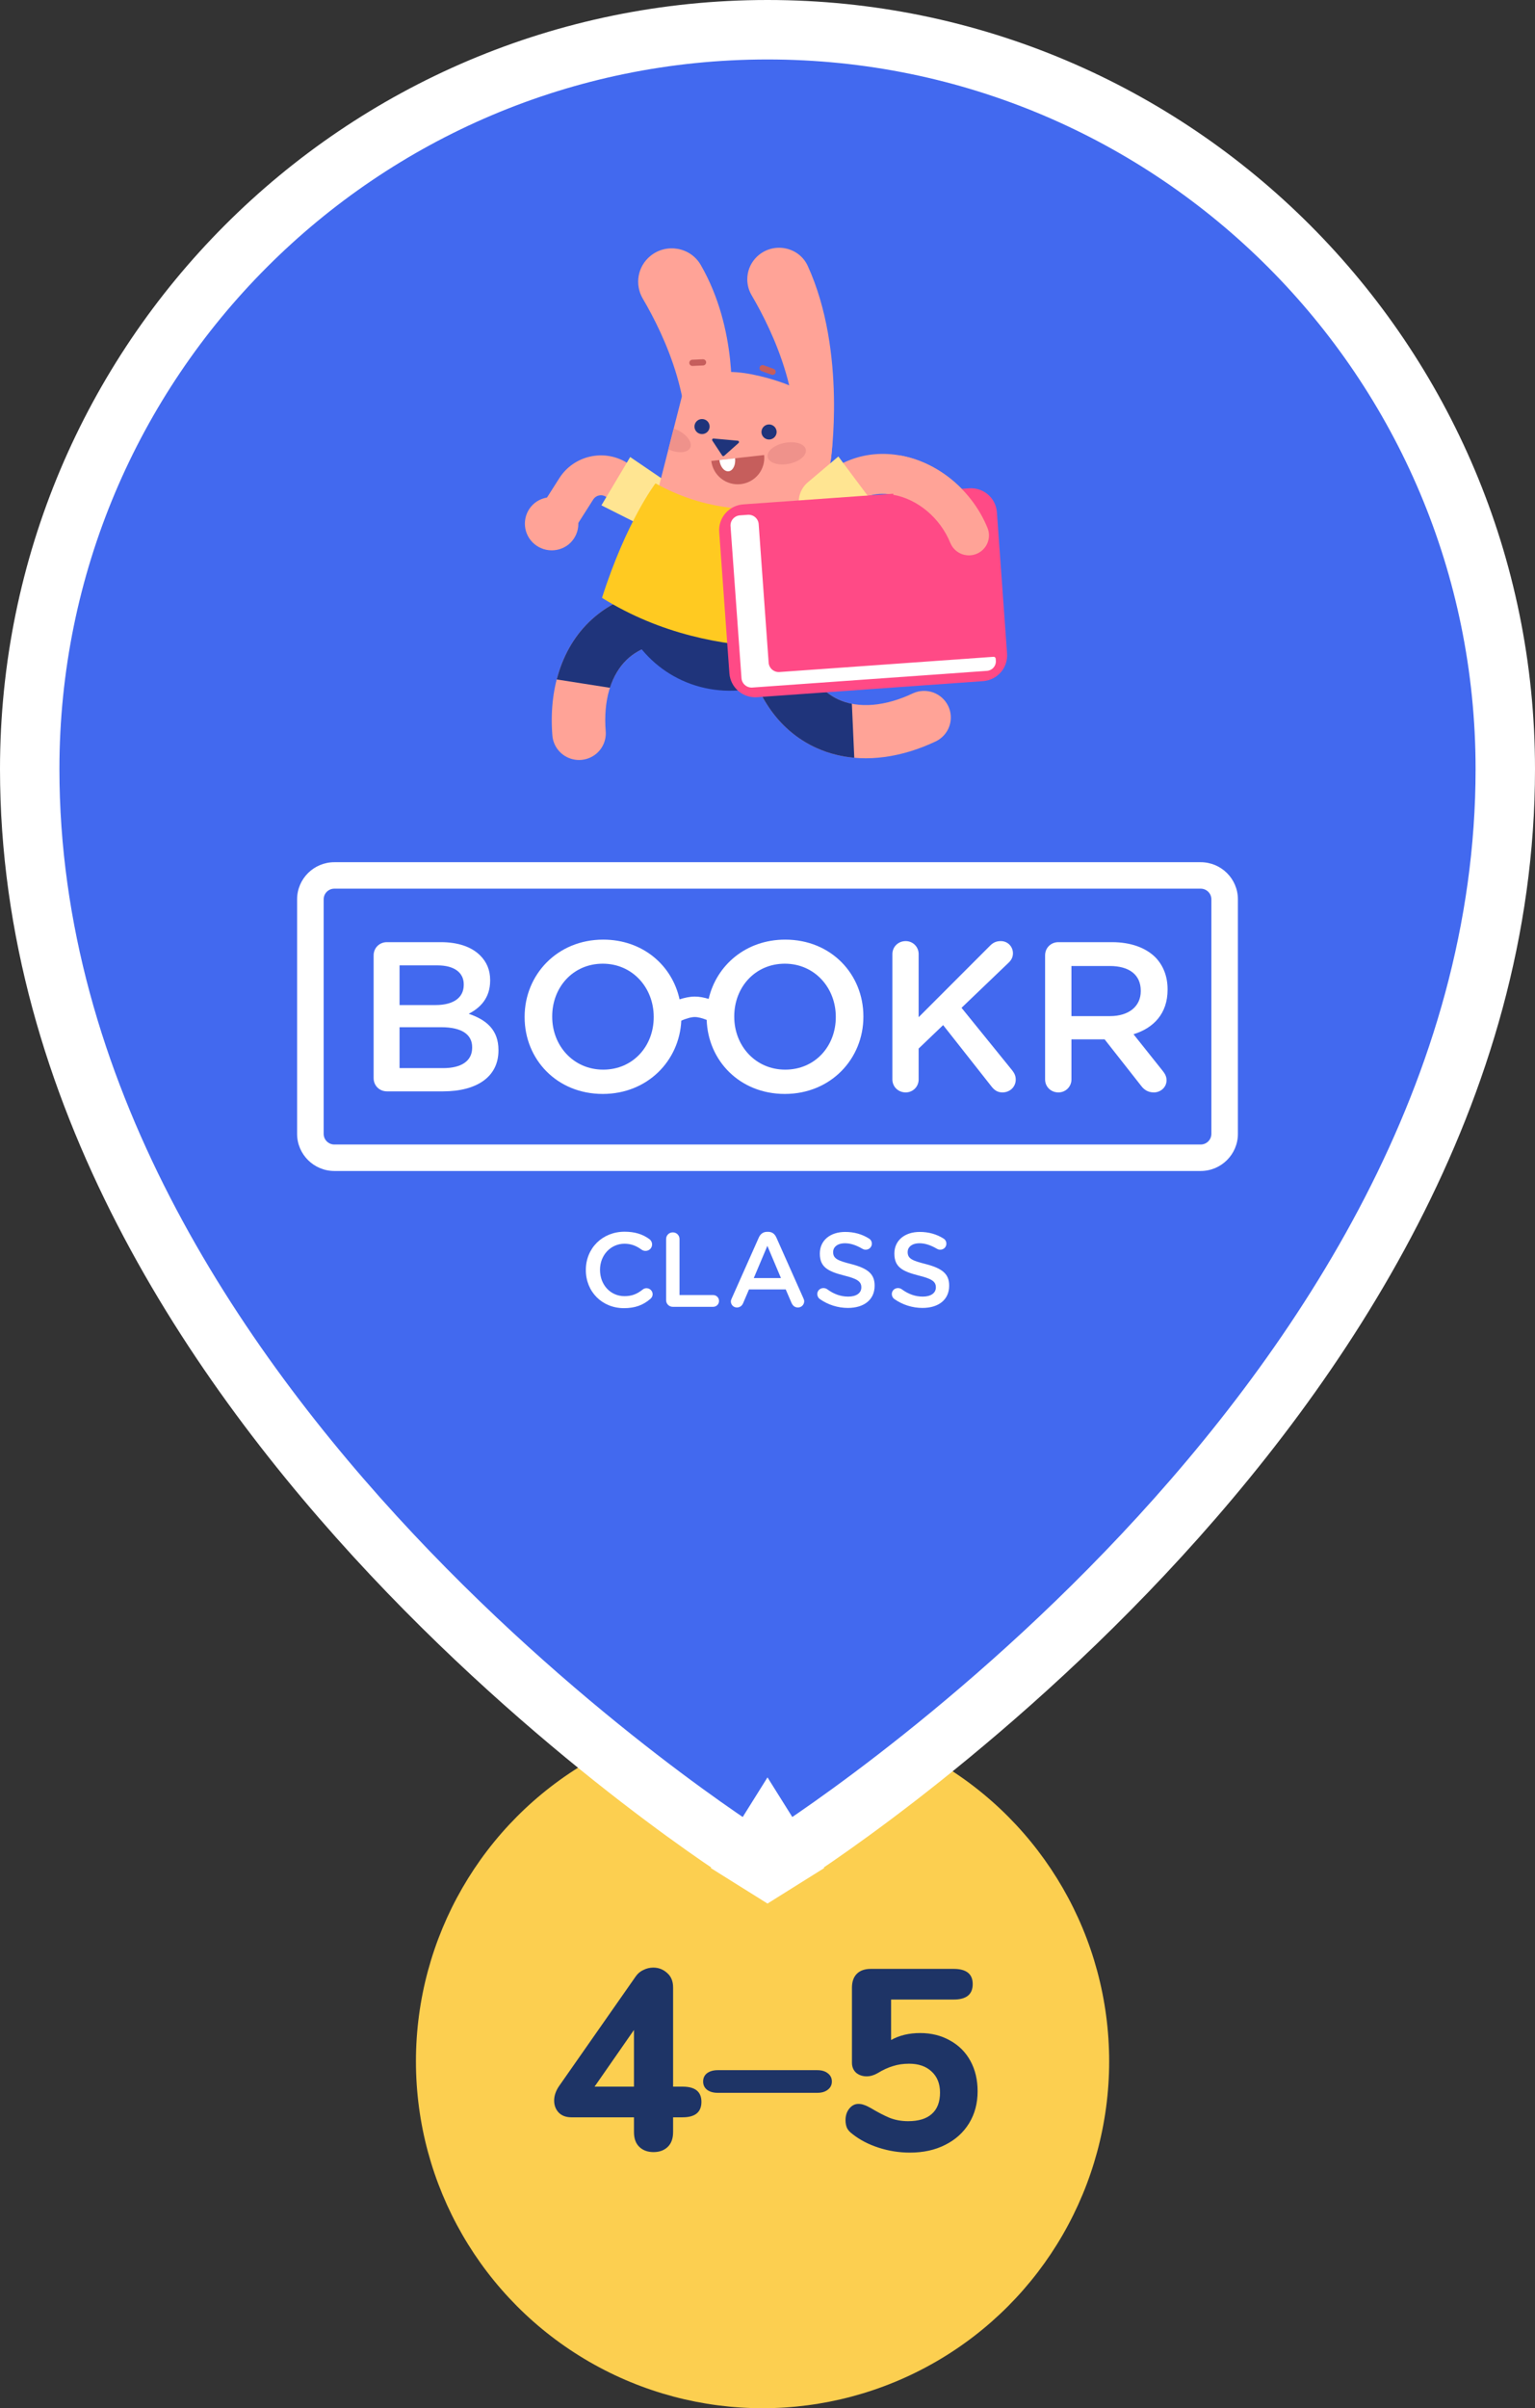 <svg width="155" height="243" viewBox="0 0 155 243" fill="none" xmlns="http://www.w3.org/2000/svg">
<rect x="0" y="0" width="155" height="243" fill="#333333" stroke="none"/>
<circle cx="77" cy="208" r="35" fill="#FCCF50"/>
<path d="M68.93 210.552C70.195 210.552 70.828 211.063 70.828 212.086C70.828 213.126 70.195 213.646 68.93 213.646H67.968V215.128C67.968 215.787 67.786 216.289 67.422 216.636C67.058 216.983 66.582 217.156 65.992 217.156C65.403 217.156 64.926 216.983 64.562 216.636C64.198 216.289 64.016 215.787 64.016 215.128V213.646H57.698C57.161 213.646 56.736 213.49 56.424 213.178C56.112 212.849 55.956 212.441 55.956 211.956C55.956 211.471 56.121 210.985 56.45 210.5L64.198 199.424C64.406 199.129 64.666 198.913 64.978 198.774C65.29 198.618 65.62 198.54 65.966 198.54C66.504 198.54 66.972 198.722 67.37 199.086C67.769 199.433 67.968 199.918 67.968 200.542V210.552H68.93ZM60.038 210.552H64.016V204.832L60.038 210.552ZM72.482 211.176C72.031 211.176 71.667 211.072 71.39 210.864C71.13 210.656 71 210.379 71 210.032C71 209.685 71.13 209.408 71.39 209.2C71.667 208.992 72.031 208.888 72.482 208.888H82.518C82.969 208.888 83.324 208.992 83.584 209.2C83.861 209.408 84 209.685 84 210.032C84 210.379 83.861 210.656 83.584 210.864C83.324 211.072 82.969 211.176 82.518 211.176H72.482ZM92.918 205.144C94.045 205.144 95.05 205.395 95.934 205.898C96.818 206.383 97.503 207.068 97.988 207.952C98.473 208.836 98.716 209.859 98.716 211.02C98.716 212.233 98.43 213.308 97.858 214.244C97.286 215.18 96.48 215.908 95.44 216.428C94.417 216.948 93.23 217.208 91.878 217.208C90.803 217.208 89.755 217.043 88.732 216.714C87.709 216.385 86.825 215.925 86.08 215.336C85.82 215.145 85.638 214.946 85.534 214.738C85.43 214.513 85.378 214.244 85.378 213.932C85.378 213.481 85.499 213.1 85.742 212.788C86.002 212.459 86.314 212.294 86.678 212.294C86.886 212.294 87.077 212.329 87.25 212.398C87.423 212.45 87.649 212.554 87.926 212.71C88.619 213.126 89.252 213.455 89.824 213.698C90.396 213.923 91.02 214.036 91.696 214.036C92.753 214.036 93.551 213.793 94.088 213.308C94.643 212.823 94.92 212.103 94.92 211.15C94.92 210.249 94.634 209.538 94.062 209.018C93.507 208.498 92.753 208.238 91.8 208.238C91.211 208.238 90.673 208.316 90.188 208.472C89.703 208.611 89.174 208.853 88.602 209.2C88.238 209.408 87.874 209.512 87.51 209.512C87.094 209.512 86.739 209.391 86.444 209.148C86.167 208.888 86.028 208.55 86.028 208.134V200.568C86.028 199.961 86.193 199.493 86.522 199.164C86.851 198.835 87.319 198.67 87.926 198.67H96.298C97.581 198.67 98.222 199.181 98.222 200.204C98.222 201.244 97.581 201.764 96.298 201.764H89.98V205.846C90.812 205.378 91.791 205.144 92.918 205.144Z" fill="#1E3466"/>
<path d="M77.5 185L75.908 187.543L77.5 188.539L79.092 187.543L77.5 185ZM77.5 185C79.092 187.543 79.093 187.542 79.094 187.541L79.098 187.539L79.111 187.531L79.156 187.502C79.195 187.478 79.25 187.443 79.322 187.397C79.466 187.304 79.676 187.169 79.947 186.992C80.489 186.637 81.276 186.113 82.273 185.426C84.268 184.053 87.106 182.028 90.505 179.404C97.299 174.159 106.363 166.502 115.436 156.848C133.507 137.621 152 110.06 152 77.6C152 36.401 118.646 3 77.5 3C36.352 3 3 36.401 3 77.6C3 110.06 21.493 137.621 39.564 156.848C48.637 166.502 57.701 174.159 64.495 179.404C67.894 182.028 70.732 184.053 72.727 185.426C73.724 186.113 74.511 186.637 75.053 186.992C75.324 187.169 75.534 187.304 75.678 187.397C75.75 187.443 75.805 187.478 75.844 187.502L75.889 187.531L75.902 187.539L75.906 187.541C75.907 187.542 75.908 187.543 77.5 185Z" fill="#4269EF" stroke="white" stroke-width="6"/>
<path d="M44.758 107.778C46.575 107.778 47.678 107.07 47.678 105.712V105.67C47.678 104.404 46.66 103.651 44.564 103.651H40.345V107.778H44.758ZM43.979 101.414C45.688 101.414 46.828 100.745 46.828 99.37V99.325C46.828 98.144 45.878 97.411 44.175 97.411H40.345V101.414H43.979ZM37.728 96.401C37.728 95.648 38.315 95.069 39.067 95.069H44.518C46.254 95.069 47.61 95.54 48.477 96.401C49.15 97.07 49.494 97.884 49.494 98.896V98.939C49.494 100.745 48.456 101.714 47.329 102.296C49.103 102.899 50.333 103.91 50.333 105.949V105.996C50.333 108.686 48.113 110.123 44.736 110.123H39.067C38.315 110.123 37.728 109.545 37.728 108.791V96.401ZM90.111 96.272C90.111 95.54 90.694 94.961 91.455 94.961C92.183 94.961 92.763 95.54 92.763 96.272V102.639L99.945 95.454C100.252 95.132 100.578 94.961 101.053 94.961C101.786 94.961 102.284 95.54 102.284 96.188C102.284 96.594 102.114 96.896 101.811 97.174L97.093 101.693L102.203 107.996C102.416 108.275 102.566 108.533 102.566 108.942C102.566 109.672 101.978 110.23 101.223 110.23C100.706 110.23 100.383 109.976 100.101 109.609L95.235 103.437L92.763 105.803V108.921C92.763 109.652 92.183 110.23 91.455 110.23C90.694 110.23 90.111 109.652 90.111 108.921V96.272ZM112.084 102.531C113.991 102.531 115.191 101.543 115.191 100.015V99.971C115.191 98.359 114.031 97.475 112.059 97.475H108.191V102.531H112.084ZM105.531 96.401C105.531 95.648 106.112 95.069 106.869 95.069H112.279C114.18 95.069 115.674 95.627 116.645 96.575C117.451 97.39 117.9 98.511 117.9 99.82V99.863C117.9 102.272 116.493 103.736 114.459 104.36L117.359 107.996C117.619 108.319 117.795 108.599 117.795 109.003C117.795 109.738 117.168 110.23 116.517 110.23C115.91 110.23 115.519 109.952 115.214 109.545L111.542 104.877H108.191V108.921C108.192 109.093 108.159 109.265 108.093 109.424C108.027 109.584 107.929 109.729 107.806 109.851C107.683 109.973 107.537 110.069 107.376 110.134C107.215 110.199 107.043 110.232 106.869 110.23C106.112 110.23 105.531 109.652 105.531 108.921V96.401Z" fill="white"/>
<path d="M33.763 89.669C33.477 89.669 33.202 89.782 32.999 89.984C32.797 90.185 32.683 90.459 32.683 90.744V114.412C32.683 115.005 33.167 115.487 33.763 115.487H121.24C121.527 115.487 121.801 115.374 122.004 115.172C122.206 114.97 122.321 114.697 122.321 114.412V90.744C122.321 90.459 122.207 90.185 122.004 89.984C121.801 89.782 121.527 89.669 121.24 89.669H33.763ZM121.24 118.158H33.763C31.69 118.158 30 116.479 30 114.412V90.744C30 88.678 31.69 87 33.763 87H121.24C123.313 87 125 88.678 125 90.744V114.412C125 116.479 123.313 118.158 121.24 118.158Z" fill="white"/>
<path d="M84.396 102.641C84.396 105.565 82.302 107.932 79.288 107.932C76.285 107.932 74.142 105.522 74.142 102.598V102.556C74.142 99.63 76.238 97.241 79.25 97.241C82.258 97.241 84.396 99.671 84.396 102.598V102.641V102.641ZM66.01 102.641C66.01 105.565 63.916 107.932 60.91 107.932C57.907 107.932 55.76 105.522 55.76 102.598V102.556C55.76 99.63 57.854 97.241 60.867 97.241C63.876 97.241 66.01 99.671 66.01 102.598V102.641V102.641ZM79.288 94.812C75.318 94.812 72.343 97.4 71.559 100.795C71.11 100.657 70.628 100.56 70.161 100.56C69.644 100.56 69.109 100.68 68.621 100.841C67.875 97.413 64.913 94.812 60.91 94.812C56.262 94.812 52.975 98.36 52.975 102.598V102.641C52.975 106.879 56.216 110.384 60.867 110.384C65.371 110.384 68.603 107.051 68.796 102.985C69.259 102.788 69.769 102.624 70.161 102.624C70.506 102.624 70.944 102.749 71.359 102.914C71.496 107.028 74.697 110.384 79.25 110.384C83.895 110.384 87.183 106.837 87.183 102.598V102.556C87.183 98.318 83.942 94.812 79.288 94.812" fill="white"/>
<path d="M63.001 131.999C60.809 131.999 59.157 130.35 59.157 128.164V128.142C59.157 125.943 60.838 124.285 63.068 124.285C64.085 124.285 64.885 124.525 65.585 125.041C65.71 125.135 65.845 125.324 65.845 125.572C65.845 125.936 65.553 126.222 65.18 126.222C64.998 126.222 64.879 126.157 64.765 126.084C64.227 125.685 63.681 125.497 63.057 125.497C61.672 125.497 60.588 126.648 60.588 128.12V128.142C60.588 129.651 61.649 130.788 63.057 130.788C63.765 130.788 64.293 130.598 64.882 130.133C64.999 130.035 65.14 129.984 65.281 129.984C65.617 129.984 65.901 130.26 65.901 130.589C65.901 130.832 65.76 130.989 65.675 131.061C64.927 131.71 64.103 131.999 63.001 131.999ZM67.939 131.865C67.56 131.865 67.263 131.569 67.263 131.192V125.025C67.263 124.647 67.56 124.352 67.939 124.352C68.319 124.352 68.616 124.647 68.616 125.025V130.676H72.006C72.341 130.676 72.604 130.937 72.604 131.27C72.604 131.604 72.341 131.865 72.006 131.865H67.939V131.865ZM76.113 128.966H78.86L77.487 125.713L76.113 128.966ZM80.576 131.932C80.275 131.932 80.06 131.775 79.918 131.452L79.341 130.111H75.632L75.032 131.51C74.916 131.778 74.688 131.932 74.409 131.932C74.067 131.932 73.8 131.661 73.8 131.315C73.8 131.221 73.843 131.115 73.884 131.024L76.626 124.866C76.743 124.606 76.983 124.296 77.464 124.296H77.566C77.944 124.296 78.222 124.488 78.393 124.866L81.134 131.022C81.184 131.134 81.207 131.217 81.207 131.293C81.207 131.651 80.93 131.932 80.576 131.932V131.932ZM85.618 131.977C84.599 131.976 83.605 131.66 82.774 131.073C82.624 130.968 82.527 130.774 82.527 130.578C82.527 130.238 82.8 129.972 83.147 129.972C83.335 129.972 83.458 130.042 83.533 130.094C84.21 130.59 84.904 130.832 85.652 130.832C86.468 130.832 86.975 130.478 86.975 129.907V129.885C86.975 129.255 86.443 129.013 85.25 128.709C83.58 128.285 82.785 127.846 82.785 126.499V126.477C82.785 125.179 83.816 124.307 85.349 124.307C86.239 124.307 87.044 124.531 87.742 124.971C87.814 125.014 88.036 125.168 88.036 125.494C88.036 125.834 87.764 126.1 87.416 126.1C87.293 126.1 87.191 126.071 87.073 126.002C86.439 125.632 85.868 125.451 85.326 125.451C84.497 125.451 84.127 125.888 84.127 126.321V126.343C84.127 127.02 84.631 127.213 85.965 127.553C87.679 127.997 88.317 128.584 88.317 129.717V129.74C88.317 131.119 87.283 131.977 85.618 131.977ZM93.145 131.977C92.125 131.976 91.132 131.66 90.3 131.073C90.15 130.968 90.053 130.774 90.053 130.578C90.053 130.238 90.326 129.972 90.674 129.972C90.862 129.972 90.984 130.042 91.059 130.094C91.737 130.59 92.43 130.832 93.178 130.832C93.994 130.832 94.501 130.478 94.501 129.907V129.885C94.501 129.255 93.969 129.013 92.776 128.709C91.106 128.285 90.312 127.846 90.312 126.499V126.477C90.312 125.179 91.342 124.307 92.875 124.307C93.765 124.307 94.57 124.531 95.268 124.971C95.341 125.014 95.562 125.168 95.562 125.494C95.562 125.834 95.29 126.1 94.942 126.1C94.819 126.1 94.717 126.071 94.599 126.002C93.966 125.632 93.394 125.451 92.853 125.451C92.023 125.451 91.653 125.888 91.653 126.321V126.343C91.653 127.02 92.157 127.213 93.491 127.553C95.205 127.997 95.843 128.584 95.843 129.717V129.74C95.843 131.119 94.809 131.977 93.145 131.977Z" fill="white"/>
<path d="M84.445 76.163C83.764 75.997 83.099 75.769 82.46 75.481C79.159 73.992 76.812 71.071 75.674 67.035C75.572 66.693 75.539 66.335 75.577 65.981C75.616 65.627 75.725 65.285 75.898 64.973C76.071 64.661 76.305 64.387 76.586 64.166C76.867 63.945 77.189 63.782 77.534 63.685C77.879 63.589 78.24 63.562 78.596 63.606C78.952 63.65 79.295 63.764 79.606 63.941C79.917 64.118 80.189 64.355 80.407 64.637C80.625 64.92 80.784 65.243 80.876 65.587C81.57 68.05 82.89 69.782 84.694 70.595C86.723 71.511 89.387 71.284 92.19 69.956C92.835 69.664 93.569 69.635 94.235 69.876C94.9 70.116 95.444 70.607 95.749 71.242C96.054 71.877 96.096 72.605 95.865 73.27C95.635 73.936 95.15 74.484 94.516 74.798C91.025 76.453 87.524 76.916 84.445 76.163Z" fill="#FFA397"/>
<path d="M86.02 71.013C85.563 70.926 85.118 70.786 84.694 70.596C82.89 69.783 81.57 68.051 80.875 65.588C80.682 64.903 80.223 64.322 79.599 63.973C78.974 63.624 78.236 63.536 77.546 63.728C76.856 63.92 76.272 64.376 75.921 64.997C75.569 65.617 75.481 66.35 75.674 67.035C76.812 71.072 79.159 73.993 82.46 75.482C83.099 75.77 83.763 75.998 84.445 76.164C85.036 76.309 85.644 76.408 86.263 76.463L86.02 71.013Z" fill="#1F347B"/>
<path d="M57.824 76.609C57.273 76.474 56.779 76.17 56.411 75.74C56.044 75.31 55.822 74.777 55.777 74.215C55.405 69.533 56.711 65.476 59.454 62.789C62.036 60.261 65.621 59.13 69.823 59.521C70.176 59.553 70.519 59.654 70.833 59.819C71.147 59.983 71.425 60.208 71.651 60.479C71.878 60.75 72.048 61.063 72.153 61.4C72.257 61.736 72.294 62.09 72.261 62.441C72.194 63.15 71.847 63.803 71.296 64.257C70.744 64.711 70.034 64.929 69.32 64.863C66.757 64.625 64.656 65.229 63.245 66.61C61.657 68.166 60.917 70.716 61.162 73.792C61.196 74.216 61.128 74.641 60.964 75.033C60.8 75.426 60.545 75.774 60.219 76.049C59.892 76.324 59.505 76.518 59.089 76.615C58.673 76.713 58.239 76.71 57.824 76.609Z" fill="#FFA397"/>
<path d="M72.261 62.441C72.294 62.09 72.257 61.737 72.152 61.4C72.048 61.063 71.877 60.751 71.651 60.479C71.425 60.208 71.147 59.984 70.833 59.819C70.519 59.655 70.176 59.553 69.823 59.52C65.621 59.131 62.035 60.261 59.453 62.789C57.895 64.316 56.802 66.285 56.216 68.56L61.59 69.402C61.947 68.287 62.502 67.338 63.246 66.61C64.656 65.229 66.756 64.625 69.32 64.863C69.674 64.896 70.03 64.859 70.369 64.755C70.707 64.651 71.022 64.482 71.296 64.257C71.569 64.032 71.794 63.756 71.96 63.444C72.126 63.133 72.228 62.792 72.261 62.441" fill="#1F347B"/>
<path d="M62.294 59.789C62.956 64.763 66.888 68.885 72.134 69.593C77.38 70.3 82.277 67.369 84.25 62.751L62.294 59.789Z" fill="#1F347B"/>
<path d="M55.636 54.533C55.325 54.457 55.036 54.309 54.793 54.099C54.55 53.891 54.361 53.627 54.241 53.331C54.121 53.035 54.074 52.715 54.103 52.398C54.132 52.08 54.236 51.774 54.408 51.504L56.483 48.244C57.944 45.949 61.014 45.26 63.325 46.706L68.374 49.863C68.816 50.153 69.127 50.603 69.239 51.118C69.351 51.633 69.255 52.17 68.973 52.616C68.691 53.062 68.244 53.379 67.728 53.501C67.212 53.623 66.669 53.54 66.215 53.268L61.166 50.111C60.961 49.983 60.714 49.941 60.478 49.994C60.242 50.047 60.036 50.191 59.907 50.394L57.833 53.654C57.606 54.011 57.271 54.288 56.877 54.446C56.483 54.603 56.049 54.634 55.636 54.533" fill="#FFA397"/>
<path d="M67.744 51.826C68.079 51.264 68.186 50.597 68.045 49.96C67.903 49.322 67.522 48.763 66.98 48.394L63.635 46.117L60.73 50.992L64.347 52.811C64.933 53.105 65.611 53.168 66.242 52.985C66.872 52.802 67.41 52.388 67.744 51.826" fill="#FFE592"/>
<path d="M57.423 54.931C57.146 55.154 56.828 55.321 56.487 55.422C56.145 55.523 55.787 55.556 55.433 55.519C55.079 55.483 54.735 55.377 54.422 55.209C54.109 55.04 53.832 54.812 53.607 54.538C53.154 53.983 52.941 53.272 53.015 52.561C53.09 51.85 53.445 51.197 54.004 50.747C54.563 50.308 55.275 50.105 55.984 50.183C56.693 50.261 57.343 50.613 57.792 51.163C58.242 51.713 58.455 52.417 58.386 53.122C58.317 53.827 57.971 54.477 57.423 54.931V54.931ZM73.831 40.82C73.831 40.82 74.552 33.296 70.756 26.73C69.721 24.94 67.304 24.513 65.691 25.814C64.387 26.865 64.062 28.701 64.909 30.14C67.094 33.849 70.594 41.227 68.852 48.149L73.831 40.82V40.82Z" fill="#FFA397"/>
<path d="M82.443 54.492C83.172 50.355 83.907 47.225 84.03 44.967C84.158 42.633 82.9 40.43 80.797 39.38C79.612 38.788 78.054 38.212 76.037 37.797C71.285 36.821 69.263 38.839 69.124 38.946L65.539 53.003" fill="#FFA397"/>
<path d="M83.875 46.547C83.875 46.547 85.53 35.513 81.566 26.837C80.707 24.957 78.271 24.412 76.652 25.708C76.054 26.186 75.649 26.861 75.51 27.611C75.372 28.361 75.509 29.136 75.897 29.794C78.06 33.464 81.64 40.954 79.848 47.957L83.875 46.547V46.547Z" fill="#FFA397"/>
<path d="M71.824 46.512C71.907 47.213 72.266 47.852 72.822 48.291C73.378 48.73 74.087 48.931 74.792 48.852C75.498 48.773 76.144 48.42 76.588 47.869C77.031 47.318 77.238 46.615 77.161 45.914L71.824 46.512Z" fill="#C65E5C"/>
<path d="M66.188 48.773C75.594 53.993 84.276 49.759 84.276 49.759C84.792 54.731 85.366 60.313 85.951 64.678C85.951 64.678 72.691 67.746 60.788 60.326C63.256 52.591 66.188 48.774 66.188 48.774" fill="#FFCA21"/>
<path d="M74.226 46.242C74.303 46.918 74.011 47.505 73.574 47.554C73.137 47.603 72.721 47.095 72.644 46.419L74.226 46.242V46.242Z" fill="white"/>
<path d="M97.355 55.98C97.043 55.905 96.754 55.756 96.512 55.548C96.269 55.339 96.08 55.076 95.96 54.781C94.937 52.27 92.674 50.363 90.192 49.921C88.844 49.681 86.873 49.794 85.135 51.689C84.769 52.071 84.268 52.295 83.739 52.314C83.209 52.332 82.693 52.144 82.302 51.79C81.91 51.435 81.674 50.943 81.644 50.417C81.613 49.892 81.791 49.376 82.14 48.979C84.468 46.44 87.581 45.368 90.906 45.96C94.728 46.64 98.183 49.509 99.716 53.271C99.856 53.615 99.897 53.99 99.836 54.355C99.775 54.721 99.614 55.063 99.37 55.343C99.125 55.623 98.808 55.831 98.453 55.943C98.097 56.056 97.718 56.069 97.355 55.98Z" fill="#FFA397"/>
<path d="M73.039 45.892L74.489 44.602L72.043 44.383L73.039 45.892Z" fill="#1F347B"/>
<path d="M72.307 44.543L73.064 45.689L74.165 44.709L72.307 44.543V44.543ZM73.004 46.023C72.971 46.015 72.942 45.995 72.924 45.967L71.928 44.458C71.914 44.437 71.907 44.412 71.906 44.387C71.906 44.362 71.913 44.337 71.926 44.315C71.939 44.294 71.957 44.276 71.98 44.265C72.002 44.253 72.028 44.248 72.053 44.25L74.498 44.47C74.525 44.472 74.55 44.482 74.571 44.498C74.591 44.514 74.607 44.536 74.615 44.561C74.624 44.586 74.624 44.613 74.618 44.638C74.611 44.663 74.597 44.686 74.577 44.703L73.126 45.993C73.112 46.006 73.095 46.016 73.076 46.021C73.058 46.027 73.038 46.029 73.019 46.026L73.004 46.023Z" fill="#1F347B"/>
<path d="M81.371 45.366C81.255 44.783 80.298 44.478 79.234 44.687C78.169 44.895 77.4 45.536 77.515 46.12C77.631 46.704 78.588 47.008 79.653 46.8C80.716 46.592 81.486 45.95 81.371 45.366V45.366ZM69.695 45.178C69.949 44.639 69.356 43.833 68.374 43.377C68.261 43.326 68.146 43.281 68.029 43.242L67.492 45.343C68.465 45.781 69.446 45.711 69.695 45.178" fill="#EF928B"/>
<path d="M81.167 52.164C80.775 51.64 80.598 50.987 80.673 50.339C80.748 49.69 81.068 49.094 81.568 48.671L84.656 46.062L88.056 50.611L84.649 52.793C84.096 53.147 83.429 53.279 82.782 53.162C82.136 53.045 81.558 52.688 81.167 52.164" fill="#FFE592"/>
<path d="M76.453 70.351L99.263 68.73C99.957 68.681 100.602 68.36 101.057 67.838C101.512 67.316 101.74 66.636 101.69 65.947L100.663 51.683C100.613 50.995 100.29 50.354 99.765 49.902C99.24 49.449 98.555 49.223 97.861 49.272L75.052 50.894C74.358 50.943 73.713 51.264 73.258 51.786C72.802 52.307 72.574 52.988 72.624 53.676L73.652 67.94C73.702 68.629 74.025 69.27 74.55 69.722C75.075 70.174 75.76 70.401 76.453 70.351" fill="#FF4A86"/>
<path d="M78.713 67.811C78.578 67.821 78.443 67.804 78.315 67.762C78.188 67.719 78.069 67.652 77.968 67.565C77.866 67.477 77.782 67.37 77.722 67.251C77.662 67.131 77.626 67.001 77.616 66.867L76.609 52.888C76.6 52.754 76.564 52.624 76.503 52.504C76.443 52.385 76.36 52.278 76.258 52.19C76.156 52.103 76.038 52.036 75.91 51.993C75.782 51.951 75.647 51.934 75.513 51.944L74.719 52.001C74.447 52.02 74.195 52.146 74.016 52.35C73.838 52.554 73.749 52.82 73.768 53.09L74.874 68.432C74.893 68.702 75.02 68.952 75.225 69.129C75.431 69.306 75.699 69.395 75.97 69.376L99.662 67.692C99.917 67.674 100.155 67.555 100.323 67.363C100.491 67.17 100.575 66.919 100.557 66.665L100.542 66.464C100.538 66.41 100.513 66.36 100.472 66.324C100.431 66.289 100.377 66.271 100.323 66.275L78.713 67.811V67.811Z" fill="white"/>
<path d="M90.906 45.961C94.726 46.64 98.183 49.51 99.716 53.273C99.815 53.517 99.865 53.779 99.863 54.044C99.861 54.308 99.806 54.569 99.703 54.812C99.599 55.056 99.448 55.276 99.258 55.462C99.069 55.647 98.844 55.793 98.597 55.892C98.351 55.991 98.087 56.041 97.821 56.039C97.555 56.037 97.292 55.983 97.047 55.88C96.802 55.776 96.58 55.627 96.394 55.438C96.207 55.25 96.06 55.027 95.96 54.782C94.937 52.271 92.675 50.365 90.192 49.922L90.906 45.961V45.961Z" fill="#FFA397"/>
<path d="M71.317 43.027C71.315 42.971 71.302 42.916 71.278 42.865C71.255 42.815 71.222 42.769 71.181 42.731C71.14 42.693 71.091 42.663 71.039 42.644C70.986 42.624 70.93 42.615 70.874 42.617C70.818 42.62 70.763 42.633 70.711 42.656C70.66 42.679 70.614 42.712 70.576 42.753C70.538 42.794 70.508 42.842 70.488 42.894C70.469 42.946 70.46 43.002 70.462 43.058C70.466 43.17 70.515 43.277 70.598 43.353C70.681 43.43 70.791 43.471 70.905 43.467C71.018 43.463 71.125 43.414 71.203 43.332C71.28 43.249 71.321 43.14 71.317 43.027" fill="#1F347B"/>
<path d="M70.912 42.954C70.899 42.951 70.886 42.951 70.873 42.953C70.86 42.955 70.848 42.96 70.837 42.968C70.827 42.975 70.818 42.985 70.811 42.996C70.805 43.007 70.8 43.019 70.799 43.032C70.798 43.045 70.799 43.058 70.803 43.07C70.808 43.083 70.814 43.094 70.823 43.103C70.832 43.112 70.843 43.12 70.855 43.125C70.867 43.13 70.88 43.132 70.893 43.131C70.915 43.13 70.935 43.122 70.951 43.107C70.967 43.092 70.977 43.072 70.979 43.051C70.981 43.029 70.976 43.008 70.963 42.99C70.951 42.972 70.933 42.96 70.912 42.954V42.954ZM70.706 43.78C70.544 43.74 70.4 43.649 70.295 43.521C70.191 43.392 70.131 43.234 70.125 43.068C70.118 42.867 70.192 42.671 70.33 42.524C70.468 42.376 70.66 42.289 70.862 42.282C70.972 42.278 71.081 42.297 71.182 42.339C71.284 42.38 71.375 42.443 71.449 42.522C71.524 42.602 71.581 42.696 71.616 42.8C71.651 42.903 71.663 43.012 71.652 43.12C71.64 43.228 71.606 43.333 71.55 43.427C71.495 43.521 71.42 43.602 71.33 43.664C71.24 43.727 71.138 43.769 71.031 43.789C70.923 43.809 70.812 43.806 70.706 43.78ZM78.083 43.576C78.073 43.468 78.022 43.367 77.94 43.295C77.858 43.222 77.75 43.184 77.641 43.188C77.531 43.192 77.427 43.237 77.35 43.315C77.273 43.393 77.229 43.497 77.227 43.606C77.236 43.716 77.287 43.818 77.369 43.891C77.451 43.964 77.559 44.003 77.67 43.999C77.78 43.995 77.885 43.949 77.962 43.87C78.039 43.791 78.082 43.686 78.083 43.576" fill="#1F347B"/>
<path d="M77.678 43.501C77.664 43.498 77.65 43.498 77.637 43.501C77.623 43.504 77.61 43.51 77.599 43.519C77.588 43.528 77.58 43.539 77.574 43.551C77.568 43.564 77.565 43.578 77.566 43.592C77.566 43.603 77.569 43.615 77.574 43.626C77.579 43.636 77.586 43.646 77.595 43.654C77.608 43.666 77.63 43.679 77.66 43.678C77.681 43.676 77.701 43.668 77.717 43.653C77.732 43.638 77.742 43.618 77.744 43.597C77.746 43.576 77.741 43.555 77.729 43.537C77.717 43.52 77.699 43.507 77.678 43.501ZM77.472 44.326C77.311 44.287 77.166 44.196 77.062 44.068C76.957 43.939 76.897 43.781 76.891 43.615C76.884 43.414 76.958 43.218 77.096 43.071C77.235 42.923 77.426 42.836 77.629 42.829C77.834 42.822 78.028 42.894 78.178 43.032C78.301 43.147 78.383 43.299 78.411 43.465C78.438 43.631 78.409 43.802 78.328 43.95C78.248 44.098 78.12 44.215 77.965 44.283C77.81 44.351 77.637 44.366 77.472 44.326" fill="#1F347B"/>
<path d="M70.996 36.877L69.938 36.924C69.896 36.926 69.854 36.921 69.815 36.907C69.775 36.893 69.739 36.872 69.708 36.844C69.676 36.816 69.651 36.783 69.633 36.745C69.615 36.708 69.604 36.667 69.602 36.626C69.6 36.584 69.607 36.543 69.621 36.504C69.636 36.465 69.658 36.429 69.687 36.398C69.716 36.368 69.75 36.343 69.788 36.326C69.826 36.309 69.867 36.299 69.909 36.298L70.968 36.25C71.053 36.246 71.135 36.275 71.198 36.331C71.261 36.387 71.299 36.465 71.304 36.549C71.305 36.591 71.299 36.632 71.284 36.671C71.269 36.71 71.247 36.746 71.219 36.776C71.19 36.807 71.156 36.831 71.118 36.849C71.079 36.866 71.038 36.876 70.996 36.877V36.877ZM77.901 37.808L76.905 37.447C76.826 37.419 76.761 37.36 76.724 37.284C76.688 37.209 76.683 37.122 76.711 37.042C76.726 37.004 76.749 36.968 76.777 36.938C76.806 36.907 76.84 36.883 76.879 36.865C76.917 36.848 76.958 36.839 77 36.837C77.042 36.836 77.083 36.843 77.123 36.858L78.118 37.22C78.197 37.248 78.263 37.306 78.299 37.382C78.335 37.458 78.34 37.545 78.311 37.624C78.296 37.663 78.274 37.699 78.246 37.729C78.217 37.759 78.183 37.784 78.144 37.801C78.106 37.818 78.065 37.827 78.023 37.829C77.982 37.83 77.94 37.823 77.901 37.808" fill="#C65E5C"/>
</svg>
